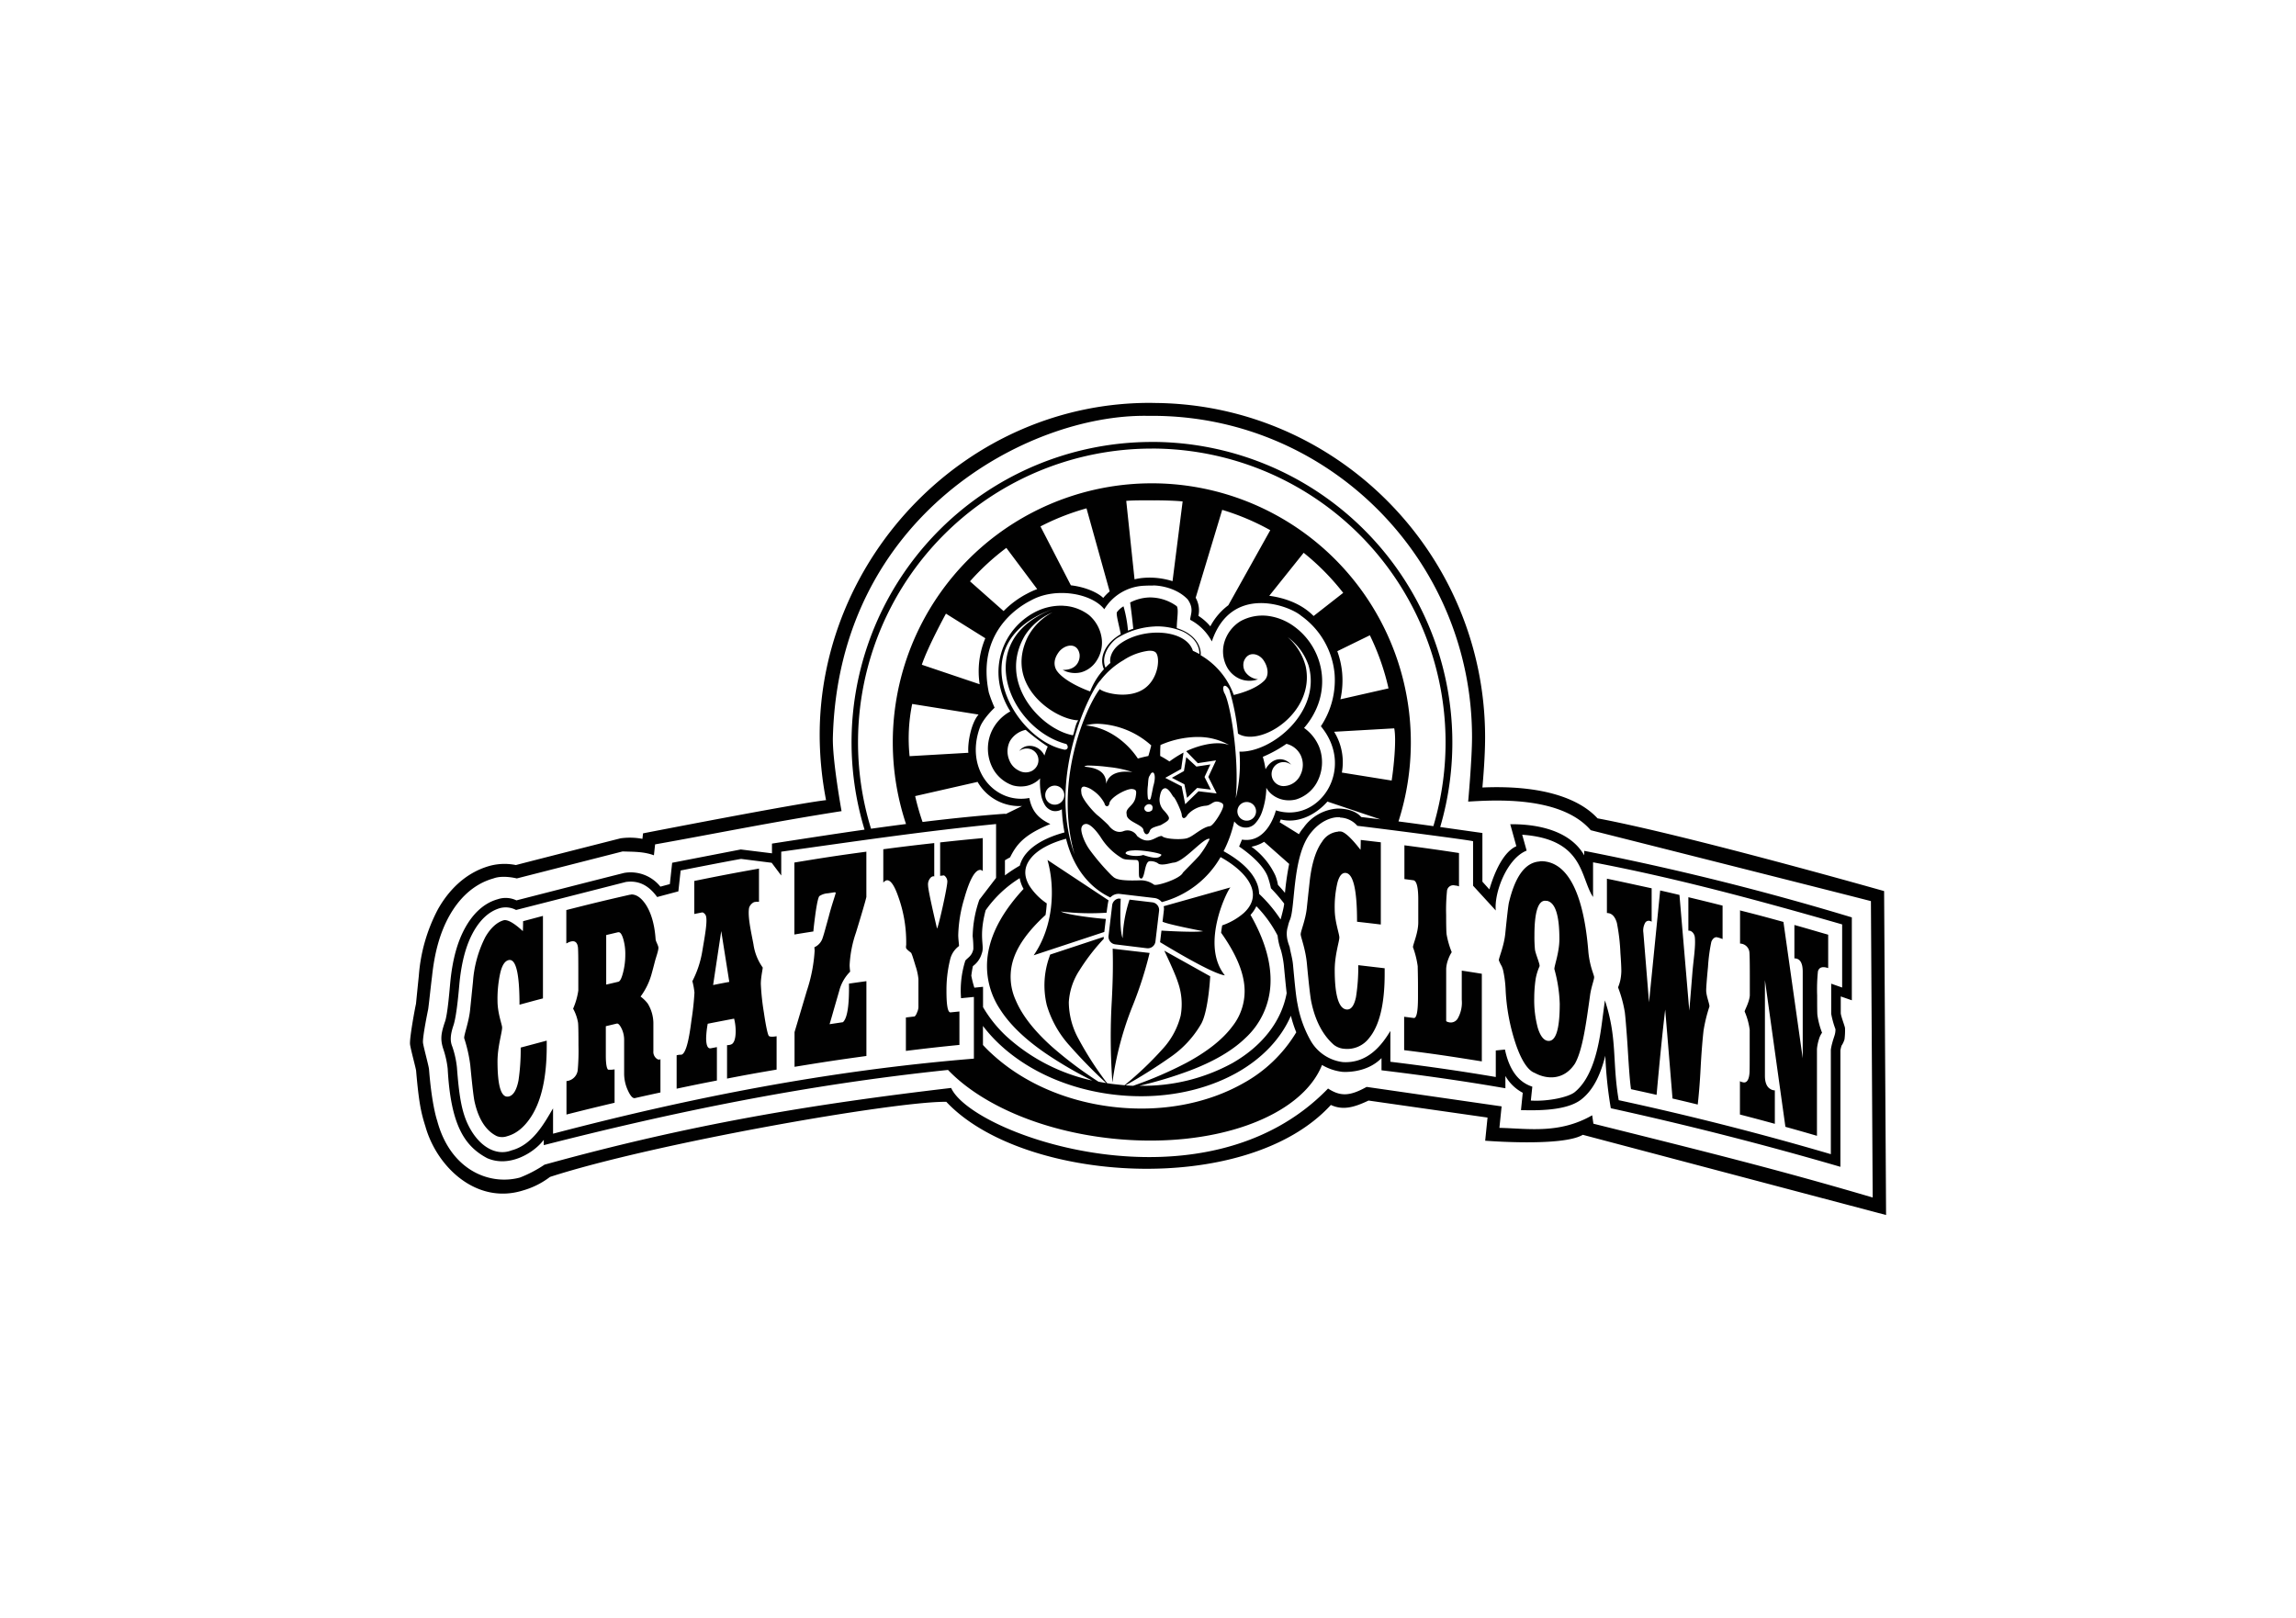 <svg id="Vrstva_1" data-name="Vrstva 1" xmlns="http://www.w3.org/2000/svg" viewBox="0 0 595.28 419.53"><defs><style>.cls-1{fill:#010101;}</style></defs><title>logo_konkurence</title><g id="layer1"><path id="path5680-1-3-8-4" class="cls-1" d="M298.77,104.47c-48.12-.38-86.6,40.23-86.25,86.71a90,90,0,0,0,1.65,16.3c-7.52.82-47.45,8.61-47.45,8.61l-.16,1.43a17.31,17.31,0,0,0-5.67-.14s-22.1,5.61-27.14,6.93a14.74,14.74,0,0,0-6.78.21c-6.65,1.86-10.92,6.78-13.44,11.28A43.7,43.7,0,0,0,108.59,253c-.19,1.79-.68,6.69-.74,7.35,0-.28-1.72,8.71-1.54,10.44.13,1.18,1.5,6.17,1.57,6.82.72,8.27,1.26,10.84,2.41,14.46,3,10.68,13.42,20.42,25.4,16.59a21.08,21.08,0,0,0,6.91-3.48c26.72-8.67,89.58-19.68,102.75-19.47,19.78,21.08,77.74,24.83,99.7.81,3.12,1.44,6,.65,9.77-1.14l30.85,4.41-.61,6s20,1.62,25.31-1.53L489,315.06l-.51-84S437.6,216.6,414.2,212.2c-1.79-1.86-8.52-8.92-29.86-8,.16-1.85.7-7.83.7-13,0-47.78-38.73-86.71-86.27-86.71Zm-1.46,3.36c.49,0,1,0,1.46,0,45.7,0,82.88,37.37,82.88,83.32,0,5.67-1,16.71-1,16.71,6.92-.42,24.09-1.49,31.78,7.42,0,0,62.84,15.85,72.64,18.38l.46,76.86c-24.22-7.14-42.47-11.67-72.41-19.14l-.32-2.18c-8.53,4.91-16.66,3.42-24.05,3.26l.57-5.57-35-5.05c-4.37,2.43-6.78,2.51-10,.42-31.92,33.06-92.13,12.16-97.72-.15C210.14,286.39,179,291.54,141.18,302a32.36,32.36,0,0,1-6.4,3.35c-8,2.13-18.06-2.05-21.44-14.78,0,0-1.37-3.82-2.11-13.33-.08-.85-1.45-5.84-1.56-6.86-.15-1.41,1.22-8.1,1.33-8.61s.76-6.67,1-8.46c.61-5.82,1.89-11.16,4.52-15.86,2.24-4,5.88-8.12,11.41-9.67,2.48-.94,6.06,0,6.06,0l27.43-7c2.7.1,5.41,0,8.12,1l.31-2.83c16.11-2.87,30-5.74,48.34-8.62,0,0-2.4-13.19-2.25-19.15,1.52-57.52,50.53-83.76,81.42-83.35h0Zm1.32,6.77a77.87,77.87,0,0,0-74.48,100.53c-8,1.14-16,2.39-24,3.62v2.52l-8.09-1-17.79,3.45-.6,5.53-2.45.66a9.89,9.89,0,0,0-9.4-3.56c-9.88,2.49-18.62,4.74-27.93,7.12a6.45,6.45,0,0,0-4.83-.3c-3.84,1.07-6.53,4-8.36,7.23-2.17,3.85-3.34,8.46-3.91,13.83-.19,1.77-.72,9.13-1.5,10.92-.93,2.83-1.2,4.36-.33,6.94a24.41,24.41,0,0,1,1.11,5c.79,14.66,4.37,20.12,10.25,23.23,5.75,2.51,12.12-1.37,14.66-4.76v1.38c33.73-8.6,67.56-15.62,104.81-19.5,8.53,8.91,24.15,15.85,42.54,17.79,26.22,2.77,49.06-5.59,54.43-19.08a13.27,13.27,0,0,0,5.24,1.78s6.15.58,10.18-3.56v3.16c10.95,1.32,21.68,2.84,32.12,4.66v-3.19a11.23,11.23,0,0,0,4.5,4.36l-.46,4.5c3.88.09,11.69.26,15.57-2.72,3.52-2.71,5.19-7.09,6.3-11.38a105.94,105.94,0,0,0,1.42,13.61q30,6.58,59.53,15.19V272.34a10.06,10.06,0,0,1,.29-1.19,5.87,5.87,0,0,0,.77-1.64,17.19,17.19,0,0,0,.13-2.95c-.07-.56-1.08-3.09-1.1-3.87,0-.35,0-3.14,0-4.31l2.87,1v-21.5a708,708,0,0,0-69.38-17.25v1.16c-4.33-7.55-14.85-8.12-19.18-8.06l1.58,5.7c-4.51,2-6.73,10.49-7,11.19l-1.8-2V216l-10.94-1.55a77.93,77.93,0,0,0-74.71-99.86h0Zm0,1.71a76.19,76.19,0,0,1,73,97.91c-3-.41-6-.83-9.05-1.22a67.17,67.17,0,0,0-63-87.67c-.58,0-1.16,0-1.74,0a67.16,67.16,0,0,0-62.94,88.34c-3,.39-6,.79-9.07,1.22a76.16,76.16,0,0,1,72.78-98.57h0Zm.73,13.43c3.06,0,6.1.14,7.26.29L304,150.7a19.68,19.68,0,0,0-7.71-.84,15.67,15.67,0,0,0-2.14.36L292,129.88c1.24-.13,4.33-.17,7.39-.13h0Zm-17.66,2.09,6,21.53a13.34,13.34,0,0,0-1.67,1.69c-1.21-1.24-4.38-2.81-8.39-3.28l-7.88-15.27a62.43,62.43,0,0,1,11.92-4.68Zm35.15.37a62.45,62.45,0,0,1,12.49,5.28l-10.87,19.46a16.38,16.38,0,0,0-4.67,5.47,13.79,13.79,0,0,0-3.09-2.72A6.69,6.69,0,0,0,310,155l6.87-22.76h0Zm-55.94,9.87,8,10.69a19.21,19.21,0,0,0-2.56,1.15,24.15,24.15,0,0,0-6.15,4.54l-8.71-7.71a62.93,62.93,0,0,1,9.42-8.67ZM338,143.34a63,63,0,0,1,10.25,10.39l-7.67,6c-.67-.61-3.91-4.21-11.5-5.24L338,143.34Zm-39,8.47c1.63,0,6,.57,8.91,3.59,1.71,2.4.77,3.84.65,5.31a13.33,13.33,0,0,1,5.63,5.62c5-14.86,19.93-9.42,23.16-6.65a20.81,20.81,0,0,1,8.66,15,21.54,21.54,0,0,1-3.55,13.64c9.12,11-.4,25.37-11.66,21.81,0,0-2.07,8.66-8.79,7.58l-.75,1.8c2,1.36,6.51,4.75,7.57,8.24a20.75,20.75,0,0,1,.68,2.58,42.64,42.64,0,0,1,3.42,3.95c0,.17,0,.39-.05.53h0v0c-.08.67-.52,2.37-.86,3.61a36.84,36.84,0,0,0-5.57-6.64,7.73,7.73,0,0,0-.6-2.83c-1.23-3-4.19-5.8-8.61-8.23A31.91,31.91,0,0,0,320,213a6.37,6.37,0,0,0,.57.59,3.36,3.36,0,0,0,5-.23,8.55,8.55,0,0,0,1.62-2.79,20.19,20.19,0,0,0,1.13-6.29,5.92,5.92,0,0,0,1.19,1.5,6.8,6.8,0,0,0,3.05,1.57,7.49,7.49,0,0,0,3.49-.06,9.29,9.29,0,0,0,5.27-4.2,11,11,0,0,0,.73-9.33,11.17,11.17,0,0,0-3.95-5,19.67,19.67,0,0,0,3.19-5,17.41,17.41,0,0,0,1.43-8.72,17.65,17.65,0,0,0-7.32-12.69,14.74,14.74,0,0,0-6.54-2.63,11.84,11.84,0,0,0-7.2,1.33,9.63,9.63,0,0,0-4.27,5.64,8.54,8.54,0,0,0,.46,5.74,7,7,0,0,0,3.52,3.57,6.56,6.56,0,0,0,4.8.14,4.45,4.45,0,0,1-3.36-2,3.38,3.38,0,0,1-.31-2.67c1.1-2.88,4.12-2,5.26,0,.81,1.25,1.58,3.76-.21,5.24-1.9,1.76-5.19,2.91-7.68,3.5a19.6,19.6,0,0,0-8.57-10.31,6.09,6.09,0,0,0,0-.74c-.2-2.36-1.94-4.39-4.44-5.6a14,14,0,0,0-1.76-.69c0-2.19.55-4.79,0-5.68a11.83,11.83,0,0,0-7.09-2.27,11.62,11.62,0,0,0-5,1.31c.17,1.16.59,4.51.81,6.81-.47.14-.93.31-1.37.49a32.8,32.8,0,0,0-1.16-6.31,5.59,5.59,0,0,0-1.71,1.53c-.25.61.58,3.48,1,5.7a12.47,12.47,0,0,0-1.37.9c-2.26,1.68-4.41,4.85-3,8.18a18.58,18.58,0,0,0-3.57,5.76c-3.22-1.16-7-3.13-8.55-5.24-.35-.46-1.61-2.45.61-5.21,1.76-1.93,4.7-2.15,5.2.82.17,1.35-.53,4.11-4.37,4.05a6.7,6.7,0,0,0,4.78.62,7,7,0,0,0,4-3,8.56,8.56,0,0,0,1.35-5.6,9.64,9.64,0,0,0-3.32-6.24,11.93,11.93,0,0,0-6-2.37c-.3,0-.61-.05-.91-.06a14.67,14.67,0,0,0-6.89,1.56A17.79,17.79,0,0,0,263,163a17.5,17.5,0,0,0-3.54,15.79,20.53,20.53,0,0,0,2.49,5.68,11.19,11.19,0,0,0-5,5.51,10.93,10.93,0,0,0,.5,9.35,9.38,9.38,0,0,0,5.16,4.33,7.78,7.78,0,0,0,3.49.14,6.88,6.88,0,0,0,3.09-1.5l.47-.46a17,17,0,0,0,.22,4,7.75,7.75,0,0,0,1,2.85,3.47,3.47,0,0,0,2.08,1.58,3.26,3.26,0,0,0,2.35-.42,39.12,39.12,0,0,0,.68,6c-4.54,1.23-7.94,3.09-9.92,5.46a8.23,8.23,0,0,0-1.67,3.15,37.07,37.07,0,0,0-3.85,2.53v-3.92c.47-.29.93-.55,1.33-.75,1.67-3.34,3.61-5.88,10.44-8.64-3.13-1.47-4.8-3.37-5.45-6.76-8.77,1.66-16.76-7.1-12.87-18.15.82-2.42,3.87-5.26,3.87-5.26a37.47,37.47,0,0,1-1.49-3.9c-3.12-15,6.79-21.84,10.93-23.93h0c6.31-3.51,15.72-1.86,19,2.3a12.75,12.75,0,0,1,10.14-6.09c.26,0,.86-.07,2.49-.05h0Zm-25.63,6c-21.85,8-11.69,31.27,3.12,35.13.73.8.22,1.75-.88,1.37C262.57,191.43,248.5,166.4,273.35,157.83Zm-.54,1a15.31,15.31,0,0,0-6.35,6.33c-6.28,12.74,7.22,21.55,13.1,21.64-.9,1-1.16,4.2-1.52,3.86-8.29-1.62-19.57-13.77-12.29-25.91a15.89,15.89,0,0,1,7.05-5.92Zm-27.58.31,10.21,6.38A22.13,22.13,0,0,0,254,177.43l-15-5.06c1.57-4.7,6.26-13.26,6.26-13.26Zm54.31,3.31a17.16,17.16,0,0,1,7.14,1.34c2.35,1.15,4.06,3,4.25,5.36a3.46,3.46,0,0,1,0,.46,18.54,18.54,0,0,0-1.67-.83c-1.72-5.52-12.68-6.27-18.83-1.86-2.3,1.66-2.83,3.82-2.56,5a16.3,16.3,0,0,0-1.27,1.22c-1.19-2.81.8-6,2.94-7.61a20.27,20.27,0,0,1,10-3.07h0Zm55.61,2.32A62.81,62.81,0,0,1,360,178.5l-12.47,2.83a22.7,22.7,0,0,0,.45-6.85,22.34,22.34,0,0,0-1.26-5.62l8.42-4.12Zm-21.36.43a15.21,15.21,0,0,1,5.47,7.41c3.4,11.94-9.5,22.6-17.93,22.31A38.68,38.68,0,0,1,320.4,207c1-11-1.59-25.31-3-27.35-.79-2,.35-2.49,1.32-.78a60,60,0,0,1,2.25,11.36c5.84,3.63,20.1-5.48,17.56-17.4a15,15,0,0,0-4.68-7.62h0Zm-36,3.58a3.74,3.74,0,0,1,.67,0,2,2,0,0,1,1.05.33c1.35,1,1,6.86-2.93,9.53s-10,1.18-11.37.15l-.11-.08c-3.84,5.18-11.86,24-6.53,42.87-7.29-20.68,4.5-43.05,6.7-45.11a20.7,20.7,0,0,1,6-5.27,15.4,15.4,0,0,1,6.49-2.43h0Zm-61.31,13.78,17.21,2.75c-1.91,2.16-2.88,7.27-2.65,9.91l-15.23.88a44.56,44.56,0,0,1,.67-13.54Zm48.09,5.14a21.82,21.82,0,0,1,13.89,5.61c-.23.92-.47,1.84-.75,2.74-.92.18-1.83.41-2.72.66-2.76-4.19-7.76-8.11-13.51-8.58a11.31,11.31,0,0,1,3.09-.43Zm76.89,1.18c.63,3.11-.2,10.59-.67,13.54l-12.91-2.07a15,15,0,0,0-2-10.58l15.62-.89Zm-95.57.38a60,60,0,0,0,5.73,4.35,21.84,21.84,0,0,0-.85,2.32,4.53,4.53,0,0,0-1.87-2,4,4,0,0,0-2.87-.4,3.51,3.51,0,0,0-1.81,1.22,3.2,3.2,0,0,1,1.9-.64,3,3,0,0,1,3.07,2.64,3,3,0,0,1-.38,1.91,3.21,3.21,0,0,1-1.33,1.28,3.58,3.58,0,0,1-1.75.36,3.74,3.74,0,0,1-1.67-.5,4.89,4.89,0,0,1-2.37-2.6,5.89,5.89,0,0,1,.13-5,6.24,6.24,0,0,1,4.07-2.92h0Zm44.43,1.87a16.2,16.2,0,0,1,8.31,2.07c-4.1-1.45-9.93,1-11.1,1.62l3,3.09,4.73-.72-2,4.29,2.15,4.28-4.69-.56L307.83,208l-.54.54-.92-4.64-4.26-2.2,4.13-2.3.61-4.26a31.52,31.52,0,0,0-3.65,2.31c-.77-.5-1.57-1-2.4-1.43,0-.94,0-1.89.08-2.84a24.67,24.67,0,0,1,9.43-2.08h0Zm23.22,1.78a5.56,5.56,0,0,1,3.66,2.93,5.86,5.86,0,0,1,0,5,4.94,4.94,0,0,1-4.12,3,3.11,3.11,0,1,1,1.64-5.52c-1.36-1.78-4.59-2.4-6.63,1.17a23.1,23.1,0,0,0-.7-3.22,33.62,33.62,0,0,0,6.12-3.37Zm-26,3.44-.6,3.61-3.13,1.75,3.25,1.68.69,3.52,2.61-2.57,3.56.43-1.64-3.27,1.51-3.25-3.62.55-2.63-2.44h0Zm-25.3,2.18a43.29,43.29,0,0,1,5.19.39,27.69,27.69,0,0,1,6.14,1.3c-.4,0-5.76-1-6.8,3.06.09-4.68-5.65-4.22-5.62-4.53a2,2,0,0,1,1.09-.21Zm16.61,1.81a.39.39,0,0,1,.2.05s.79.66-.08,3.56c-.3,1.58-.6,3-.69,3.18-.17.4-.56.34-.68-.1a12.76,12.76,0,0,1,0-3.39c.11-1.7.17-2.06.44-2.46s.39-.88.81-.83h0Zm-45.42,2.41A12.45,12.45,0,0,0,265,209l-4.33,2.12V211c-7.16.52-14.32,1.26-21.48,2.14a62.92,62.92,0,0,1-1.92-6.71l16.22-3.69h0Zm19.78,1a1.93,1.93,0,0,1,.48,0,2.47,2.47,0,1,1-.49,0Zm7.9.24a5.49,5.49,0,0,1,2.23,1,9,9,0,0,1,3,3.35c.2,1,1.13,1,1.28-.05.28-1.57,4.54-3.87,5.94-3.67,1,.15,1.14.43.88,1.93-.38,2.55-2.8,2.86-2.34,4.64-.1,1.79,3.75,2.54,4.29,3.86.21,1.39,1.19,1.87,1.71.39.32-.87,1.71-1.08,2.86-1.48,2.51-1.44,2.72-1.58.87-3.69a4,4,0,0,1-1.15-3.61c.2-1.28.55-2,1.1-2.18,1-.48,2.12,1.8,2.39,2.13.46.07,2.3,4.22,2.2,4.76.15,1.09.86,1.05,1.54-.12a7.17,7.17,0,0,1,4.57-2.29c1.81-.08,2-1.77,4.15-.78.45.27.52.4.49.87-.05,1-2.31,4.78-3.36,5.19-1.91.16-4.48,2.64-5.69,3-.93.59-6.09.48-6.84-.44-1.59-.07-3.3,2.66-6.43,0a2.86,2.86,0,0,0-3.53-1.26c-2.17.82-3.65-1.2-3.92-1.56-.85-.87-2.35-2.19-2.59-2.38-.91-.6-4.46-4.49-4.41-6.07-.2-1.2.18-1.55.74-1.54h0Zm63.08,3.9,13.66,4.59c-1.64-.2-3.29-.41-4.95-.6-2.06-2.41-6.24-2.19-6.24-2.19h0a11.71,11.71,0,0,0-8.75,5,9.73,9.73,0,0,0-1.15,1.64l-5-3.1c-.1.23.21-.53.28-.72,4.22,1.08,8.91-1,12.12-4.66Zm-21.18.11a2,2,0,0,1,.49,0,2.42,2.42,0,0,1,2.12,2.68,2.42,2.42,0,1,1-2.6-2.69h0Zm-25,.55c.59.06,1.07.61.65,1.58-1.31,1.1-2.6-.3-1.68-1.16a1.18,1.18,0,0,1,1-.42ZM347.44,212a6.17,6.17,0,0,1,4.48,2.14c6,.7,30,3.81,30,4v11.53l5.89,6.43c-.48-4.61,2.91-13.53,8-15.53l-1.15-4.12c16.12,1.15,15,11.08,18.37,16.15V223.6c21.31,4.05,42.07,9.63,64.58,16.1v16.37l-2.84-1s0,7.52,0,7.81a23.79,23.79,0,0,0,1.11,4c0,1.4-.36,1.74-.85,3.63a12.34,12.34,0,0,0-.35,1.68v27.09c-18.89-5.55-37.14-10.13-55-14-1.72-10-.3-16-3.58-25.88l-.81,6.1c-.8,6-2.35,13.89-7,17.68-1.58,1.31-6.94,2.48-11.39,2.2l.38-3.6c-1.8-.62-5.55-2.24-7.09-9.63l-2.38.24v6.88c-8.69-1.48-17.78-2.8-27.33-3.95v-8c-2.21,3.67-5.85,8.44-12.27,8.09a11.18,11.18,0,0,1-8.51-5.76,29.83,29.83,0,0,1-3.28-9.26c-.39-1.83-.68-4.79-1.19-10.3-.16-1.63-.64-3.14-.84-4.41-.07-.47-1.33-2.84-.48-5.44a8.85,8.85,0,0,1,.48-1.61c1.48-3,.57-16.62,5.45-22.65,3.31-4.16,6.91-4.06,6.91-4.06.21,0,.43,0,.65,0h0Zm-89.19,1.65,0,14-4.34,5.66a30.24,30.24,0,0,0-1.73,9.47,25.63,25.63,0,0,1,.18,3.31c-.35,1.83-1.48,2.24-2.08,3a25.55,25.55,0,0,0-1.11,9.75l3.33-.33v16c-37.72,3.08-73.4,10.09-109.11,19.46v-6.56c-2.1,3.5-5.15,9.43-10.78,10.89-3.92,1.55-8.47-.92-11.25-6.64-1.76-3.63-2.37-8-2.89-14.85a24.41,24.41,0,0,0-1.21-5.45c-.59-1.42-.54-3,.35-5.6.88-2.83,1.38-9.53,1.56-11.29.55-5.15,1.66-9.44,3.61-12.91,1.65-2.91,3.89-5.25,6.92-6.1a5.76,5.76,0,0,1,4.1.5l28.5-7.27c3.5-.46,6,1.06,8.08,3.91l5.5-1.47.59-5.41c1.16-.23,11.57-2.29,15.67-3l7.93,1,2.48,3.3v-6.18c18.34-2.55,36.44-5.26,55.75-7.17h0Zm23.23,0c1.61-.14,3.93,3.48,4.09,3.75a16.17,16.17,0,0,0,5,4.93c.83.53.9.55,3.63.66,1.05,0,1.08.08,1.08,2.34,0,2,0,2.18.4,2.42s.72-.1,1.1-1.91.72-2.44,1.27-2.53a3.57,3.57,0,0,1,2.13.52c.77.8,3.34-.05,4-.14,2.72-.08,7.68-6.36,9.36-6.2a.55.55,0,0,1,.08.1,23.57,23.57,0,0,1-2.66,4.24c-.84,1-3.72,3.83-4.28,4.46-.66,1.57-6.73,3.53-7.48,3.11a5.85,5.85,0,0,0-3.54-1.13c-6.69.26-6.72-.73-7.47-1.28a58.77,58.77,0,0,1-5.7-6.67c-1.57-2.23-2.26-4.68-2.13-5.51s.67-1.11,1.12-1.15h0Zm65.47,2a5.45,5.45,0,0,0-4.16,2.59c-1.62,2.22-2.71,5.66-3.23,10.29-.18,1.68-.34,3.1-.46,4.24s-.22,2.06-.29,2.74c-.33,3.08-1.61,6-1.58,6.78s1.25,3.76,1.61,7.59c.51,5.47.9,8.8,1.14,9.89,1,4.88,3,8.7,5.89,11.19a5,5,0,0,0,2.74,1,7.1,7.1,0,0,0,6.31-2.73C357.64,266,359,260.4,359,252.5v-1.43l-6.85-.8a48.35,48.35,0,0,1-.59,8.29c-.48,2.26-1.29,3.33-2.46,3.2-2-.22-3.05-3.63-3.05-10.26,0-3.85,1.2-7.39,1.2-8.39s-1.2-4.14-1.2-7.32a27.42,27.42,0,0,1,.71-6.93c.48-1.77,1.2-2.61,2.16-2.5q2.93.31,2.92,12.65c2.46.28,3.7.42,6.16.72V218.41l-5.2-.61c0,1.43-.05,2.54-.07,2.55s-3.37-4.56-5.11-4.74a5,5,0,0,0-.67,0h0Zm-92.2,1.68c-4.4.4-6.59.63-11,1.11v8.67l1-.12a1.91,1.91,0,0,1,.86,1.45c.15,1.08-2.39,12.32-2.67,12.32,0,0-2.32-9.73-2.32-11.16a2.54,2.54,0,0,1,.78-2.13c.34-.24.62-.31.82-.19v-8.67c-5.29.59-7.93.91-13.21,1.6v8.67a1.65,1.65,0,0,1,.89-.62c1-.12,2,1.34,3.05,4.4a34.69,34.69,0,0,1,2,11.48c0,.34,0,.63,0,.87a3.11,3.11,0,0,0-.05.77c.2.54,1.27,1.17,1.37,1.36a11.19,11.19,0,0,1,.45,1.22c.18.56.4,1.27.65,2.11a15.51,15.51,0,0,1,.75,3.38v7.34a3.65,3.65,0,0,1-.37,1.37,2.5,2.5,0,0,1-.59,1l-2.29.28v8.66c5.54-.68,8.33-1,13.88-1.55v-8.67l-2.3.23q-1.07.12-1.06-5.59a33,33,0,0,1,.92-8,6.06,6.06,0,0,1,2.33-3.61c.05-.05-.2-1.82-.2-2.84A35.91,35.91,0,0,1,250,233c1.35-4.82,2.72-7.3,4.05-7.43a.84.84,0,0,1,.75.34v-8.67h0Zm21.66.18h0c1.92,7.73,6.24,12.74,11.46,15.21a2.86,2.86,0,0,1,2.45-.92l9,1.06a2.85,2.85,0,0,1,1.89,1.06,24.8,24.8,0,0,0,15.24-11.67c4.21,2.33,6.86,5,7.88,7.42s.55,4.87-1.87,7.09a16.85,16.85,0,0,1-5.58,3.19c-.13.64-.29,1.93-.28,1.92,3.84,5.4,5.61,9.84,6,13.51a14.71,14.71,0,0,1-3.1,10.78c-2.61,3.5-6.7,6.62-11.8,9.38a101.15,101.15,0,0,1-13.89,6c-.66,0-1.34-.06-2-.11a132.47,132.47,0,0,0,11.5-7.22,26.64,26.64,0,0,0,8.17-8.81c1.84-3.43,2.29-12.24,2.29-12.24l-11.91-6.65s2.79,5.8,3.51,8.12a16.94,16.94,0,0,1,.75,8.69,19.86,19.86,0,0,1-4.76,8.76,85.71,85.71,0,0,1-9.8,9.32c-.8-.06-3.62-.34-4.52-.53a85.65,85.65,0,0,1-7.35-11.37,19.94,19.94,0,0,1-2.58-9.64,16.92,16.92,0,0,1,2.77-8.27,52.73,52.73,0,0,1,6.29-8.15,2.92,2.92,0,0,1,0-.51l-13.89,4.59c-.08.22-.16.45-.23.67a21.89,21.89,0,0,0-.65,12.44,27,27,0,0,0,5.88,10.47,130.08,130.08,0,0,0,9.51,9.73c-.67-.1-1.32-.22-2-.35a100.79,100.79,0,0,1-12.13-9.13c-4.32-3.89-7.56-7.87-9.27-11.89a14.68,14.68,0,0,1-.48-11.21c1.18-3.27,3.71-6.93,8.17-11,.15-1,.25-2,.31-3a15.89,15.89,0,0,1-4.52-4.6c-1.58-2.72-1.32-5.07.52-7.26,1.67-2,4.73-3.73,9-4.9Zm51.34.77,6.49,5.74a74.19,74.19,0,0,0-1.09,7.5c-.58-.7-1.18-1.39-1.82-2.07a11.82,11.82,0,0,0-.67-2.43,19,19,0,0,0-6.2-7.46,9.78,9.78,0,0,0,3.28-1.28h0Zm36.37,1v8.67l2.3.3q1.29.17,1.29,5v.71c0,.28,0,.58,0,.92v1.33c0,.34,0,.83,0,1.48s0,1.14,0,1.49c0,2.78-1.41,5.76-1.37,6.44a23.55,23.55,0,0,1,1.23,4.95c0,.69.07,2.43.07,5.21,0,.41,0,.62,0,1v1.83c0,3.68-.36,5.46-1.09,5.36l-2.5-.32v8.66c8.07,1,12.1,1.63,20.14,2.91V252.5c-2.07-.33-3.11-.5-5.2-.81v7.55A8.35,8.35,0,0,1,378,264a2.11,2.11,0,0,1-2.05,1.13,3.4,3.4,0,0,1-.62-.14,1.14,1.14,0,0,1-.38-.21V251.18a8,8,0,0,1,.55-2.47,8.69,8.69,0,0,1,.89-1.81,22.15,22.15,0,0,1-1.34-4.68c-.07-.69-.11-2.32-.11-4.91a49.44,49.44,0,0,1,.21-6.18,1.63,1.63,0,0,1,2-1.54l.51.07a2.31,2.31,0,0,1,.61.19v-8.66c-5.66-.86-8.49-1.25-14.15-2h0Zm-70,1.2c2.8,0,7.14.82,7,1.22-.56.9-1.8,1-4.72,0-1.58.55-4.34.12-4.58-.44.07-.52,1-.73,2.29-.75h0Zm-69.53.37c-7.46,1-11.18,1.58-18.63,2.81v18.66c2-.33,2.95-.48,4.92-.79.09-1.1.26-2.5.48-4.15.4-3,.77-4.63,1.06-5a4.46,4.46,0,0,1,2.25-.75l1.33-.2a1.36,1.36,0,0,1,.68,0c.07.18-1,3.08-1.77,6.08-.38,1.41-.73,2.62-1,3.62s-.51,1.75-.68,2.25a3.94,3.94,0,0,1-2.09,2.25s.07.71.07.91a40.46,40.46,0,0,1-2,10.31L206,267.63v9c7.45-1.22,11.18-1.79,18.63-2.81V254.42c-1.81.25-2.71.37-4.52.64.09,5.7-.44,9-1.57,10l-3.46.52c.07-.21.31-1,.72-2.45s1-3.48,1.78-6.18a10.85,10.85,0,0,1,2.84-5s-.14-1-.14-1.71a30.44,30.44,0,0,1,1.64-8.4q2.35-7.67,2.7-9.24V220.77h0Zm47,2.19c2.07,7.36,1.5,17.34-3.59,24.67l18.31-6.05.4-3.38c-1.48-.06-9.75-.94-11.68-1.92a64.56,64.56,0,0,0,11.87.31s.34-2.73.52-3.2L271.59,223Zm127.61.34c-3.8.24-6.39,3.94-8,10.73-.14.65-.46,3.29-.92,7.89-.33,3.33-1.66,6.26-1.68,7a10.62,10.62,0,0,0,.75,1.55,7.21,7.21,0,0,1,.35,1,28.84,28.84,0,0,1,.65,4.89A51.78,51.78,0,0,0,393,270.75c1.5,4.39,3.21,6.86,4.92,7.47,2.79,1.54,7.4,2.18,10.42-2.43,1.93-3.43,2.85-10,3.92-17.75.29-2.1,1.09-4.11,1.05-4.67,0-.34-.51-1.54-.88-3a23.31,23.31,0,0,1-.61-3.48c-1.13-14.37-4.89-22.36-10.86-23.45a6.68,6.68,0,0,0-1.71-.11Zm-202.47,1.86c-6.69,1.19-10,1.83-16.72,3.19V237l2-.4c.31-.06.91.41,1.05,1,.37,1.54-.35,5.31-1,9.18a26.07,26.07,0,0,1-2.55,7.64,19.19,19.19,0,0,1,.54,2.95,70.26,70.26,0,0,1-.75,7c-.18,1.39-.35,2.59-.52,3.58s-.33,1.77-.47,2.33c-.5,2.08-1.11,3.2-1.73,3.21a5.19,5.19,0,0,0-.72.05l-.43.09v8.67c4.17-.88,6.26-1.31,10.44-2.12v-8.66l-1.57.3c-.81.17-1.22-.74-1.22-2.71a24.31,24.31,0,0,1,.41-3.65c2.73-.54,4.1-.8,6.84-1.32a13.34,13.34,0,0,1,.41,3.18c0,1.71-.3,2.84-.88,3.34a1.55,1.55,0,0,1-.5.24,2.81,2.81,0,0,1-.86.11v8.67c5.14-1,7.71-1.45,12.85-2.33V268.7c-1.05.18-1.74.16-2-.07s-.75-2.31-1.3-6.09a62,62,0,0,1-.79-7.41c0-1.83.56-4.12.48-4.26a13.69,13.69,0,0,1-2.39-6c-.56-3-1.56-7.23-1.13-9.49a2.46,2.46,0,0,1,1.3-1.46l.44-.07a3.45,3.45,0,0,1,.82,0v-8.67h0Zm67.65,2.53a9,9,0,0,0,1,2.73c-5.14,5.54-8.13,10.94-9.12,16.18a20.24,20.24,0,0,0,3,15c2.79,4.39,7.06,8.18,11.92,11.51a105,105,0,0,0,12,7A48.34,48.34,0,0,1,261,268.78a33.49,33.49,0,0,1-6.13-7.62v-5.28l-2.25.23a25.91,25.91,0,0,1-.79-3.12c.11-.85.24-1.71.42-2.48a6.1,6.1,0,0,0,2.29-3.27c.82-2.1-.88-4,1-11.19a30.32,30.32,0,0,1,8.87-8.36h0Zm152.24.32h0v8.66c1.25,0,2.1.87,2.59,2.58a50.78,50.78,0,0,1,.91,7.74c.16,2.14.24,3.73.24,4.75a12.66,12.66,0,0,1-.28,2.44,11.37,11.37,0,0,1-.57,1.77,32.7,32.7,0,0,1,1.76,6.48c.12,1,.23,2.3.36,3.95s.29,3.71.43,6.11c.28,4.58.52,7.89.81,9.86,2.65.58,4,.87,6.63,1.47q1.22-13.59,2.23-22.13c.77,9.23,1.14,13.84,1.9,23.08,2.62.61,3.93.92,6.54,1.56.12-1.07.25-2.38.38-3.94s.26-3.43.37-5.57.24-4,.37-5.62.26-2.94.38-4A39.42,39.42,0,0,1,443.2,261c.06-.65-.84-2.75-.84-4.18,0-.68.14-2.73.47-6.11a44.86,44.86,0,0,1,.87-6.51c.31-.78.87-1.25,1.43-1.17l.48.12c.24.07.58.18,1,.35v-8.67c-3.54-.89-5.32-1.33-8.87-2.18v8.67c.81-.08,1.61.74,1.69,1.84.21,2.34-.39,5.88-.64,9s-.52,6.44-.81,9.9l-2.55-30c-2-.47-3-.71-5-1.16-1.15,11.61-1.73,17.41-2.89,29-.58-7.18-.87-10.78-1.46-18a4.07,4.07,0,0,1,.48-2.65,1.06,1.06,0,0,1,1.15-.46,1.21,1.21,0,0,1,.51.22v-8.67c-4.63-1-6.95-1.53-11.59-2.49Zm-97.54,2-17.38,4.9a2.84,2.84,0,0,1,.06,1l-.35,3c1,.61,9.35,2.26,10.52,2.46-1.94.4-10.25-.1-10.8-.14l-.36,3c6.14,3.72,14.06,8.23,16.8,8.61-6.63-8.21,1.08-22.94,1.5-22.84h0Zm-155.49,1.89a3,3,0,0,0-.5.07c-6.52,1.49-9.77,2.28-16.26,3.93v8.66l.62-.31a3.37,3.37,0,0,1,.56-.19c1.06-.27,1.67.24,1.83,1.48q.1.8.1,6c0,3.26,0,5,0,5.21a18.25,18.25,0,0,1-1.35,4.72,11.53,11.53,0,0,1,1.28,3.65c.08.73.11,2.7.11,5.89a56.08,56.08,0,0,1-.2,6.47,3.24,3.24,0,0,1-2.91,2.77V289c5-1.26,7.47-1.87,12.47-3.05v-8.66a6.68,6.68,0,0,1-1.67.08c-.38-.27-.6-1.58-.6-3.63v-7.64l2.84-.68c.37-.08.77.34,1.23,1.25a6.75,6.75,0,0,1,.68,3v8.67a10.41,10.41,0,0,0,1,4.47c.65,1.41,1.25,2.05,1.8,1.93,2.64-.6,4-.89,6.61-1.46v-8.67a.43.43,0,0,1-.27.15,1.13,1.13,0,0,1-.81-.33,2.2,2.2,0,0,1-.75-1.87v-6.94a9.92,9.92,0,0,0-1.46-5.39,9.24,9.24,0,0,0-1.86-1.82,17.69,17.69,0,0,0,2.82-5.73c.28-1,.58-2.12.88-3.3s1-3,.92-3.73c-.07-.57-.68-1.56-.72-2.08-.27-4.22-1.37-7.56-3-9.64-1.06-1.37-2.17-2-3.31-2h0Zm126.58,1a2,2,0,0,0-1.82,1.76l-.94,7.93a2,2,0,0,0,1.75,2.21l8.18,1a2,2,0,0,0,2.23-1.75l.94-7.93a2,2,0,0,0-1.75-2.22l-5.91-.7a35.62,35.62,0,0,0-1.79,10c-.92-2.23-.49-10.24-.49-10.24a1.88,1.88,0,0,0-.41,0h0Zm110.51.61.38,0q3.24.6,3.24,9.89c0,3.53-1.35,7-1.3,7.81a37.81,37.81,0,0,1,1.39,9q0,10.2-3.2,9.59c-1-.19-1.87-1.31-2.49-3.35a27.66,27.66,0,0,1-.92-7.76,34.26,34.26,0,0,1,.38-5,14,14,0,0,1,1-3.22c.11-.61-1-3.06-1.19-4.29a34.21,34.21,0,0,1-.14-3.7c0-6,.94-9,2.79-9h0ZM325.75,235a31.56,31.56,0,0,1,5.49,7.6,15.86,15.86,0,0,0,.87,3.8,24.78,24.78,0,0,1,.76,4c.3,3.1.51,5.34.72,7.13-1.39,7.52-6.57,13.88-14.17,18.19a48.14,48.14,0,0,1-24,5.82,104.31,104.31,0,0,0,13.23-4c5.49-2.1,10.54-4.79,14.27-8.4a20.21,20.21,0,0,0,6.47-13.9c.26-5.38-1.39-11.38-5.17-18a9.15,9.15,0,0,0,1.52-2.26ZM451.14,236v8.67a2.5,2.5,0,0,1,2.4,2.05c.08.36.13,2.45.13,6.25,0,3.27,0,5,0,5.2-.17,1.83-1.35,3.78-1.34,4.12a17.61,17.61,0,0,1,1.31,4.73c0,.35,0,1,0,1.9s0,2.16,0,3.73c0,3.33,0,5.27-.07,5.79-.17,1.68-.77,2.45-1.69,2.2l-.37-.09a1.19,1.19,0,0,1-.4-.21V289c3.62.94,5.44,1.42,9.05,2.41v-8.67a2.27,2.27,0,0,1-1.32-.46c-.77-.52-1.25-1.6-1.25-3.29V254.14c2.12,15.22,3.18,22.83,5.31,38.05,3.27.91,4.91,1.38,8.18,2.33V272a12,12,0,0,1,.51-2.51,5.46,5.46,0,0,1,.81-1.7,20.38,20.38,0,0,1-1.21-4.64c-.05-.68-.06-2.36-.06-5a46.61,46.61,0,0,1,.2-6.26c.29-1.07,1.18-1.36,2.66-.86v-8.66c-3.51-1-5.26-1.54-8.76-2.52v8.66c1.44,0,2.16,1.15,2.16,3.46v22.44c-2-14.15-3-21.22-5-35.35-4.53-1.25-6.79-1.86-11.32-3h0ZM140.75,237.5l-5.13,1.37c0,1.43-.05,2.56-.07,2.57s-3.32-3.28-5-2.8-3.39,2-4.75,4.4a30.13,30.13,0,0,0-3.17,11.52c-.18,1.75-.33,3.22-.45,4.42s-.22,2.14-.29,2.83c-.32,3.21-1.63,6.57-1.54,7.39a37.42,37.42,0,0,1,1.58,7c.5,5.28.88,8.47,1.11,9.46,1,4.5,2.94,7.57,5.79,8.95a3.92,3.92,0,0,0,2.7,0c2.35-.64,4.45-2.36,6.22-5.12,2.69-4.19,4-10.32,4-18.22v-1.43l-6.75,1.8a54.61,54.61,0,0,1-.57,8.52c-.48,2.43-1.29,3.82-2.44,4.14-2,.55-3-2.47-3-9.1,0-3.85,1.26-7.72,1.19-8.84-.06-.82-1.19-3.69-1.19-6.87a31.21,31.21,0,0,1,.71-7.19c.47-2,1.17-3.07,2.12-3.33q2.88-.78,2.87,11.55c2.44-.66,3.65-1,6.08-1.63V237.52h0ZM187,241.44c.82,5.26,1.25,7.9,2.08,13.17-1.68.31-2.51.47-4.19.81.84-5.6,1.26-8.39,2.11-14h0Zm-26.59.29c.44,0,.82.58,1.15,1.64a13.85,13.85,0,0,1,.56,4.15,18.69,18.69,0,0,1-.51,4.4c-.4,1.64-.81,2.53-1.29,2.65l-3.15.74V242.46l3.05-.72a.62.62,0,0,1,.19,0h0ZM288.48,246c.14,5,0,9-.22,13.39a161.33,161.33,0,0,0,.15,21.31,83,83,0,0,1,5.38-20.21,100.26,100.26,0,0,0,4.27-13.39c-.16,0-9.58-1.1-9.58-1.1Zm46.19,17.33a31.71,31.71,0,0,0,1.41,4.35,36.54,36.54,0,0,1-13.69,13.18c-9.32,5.29-21.28,7.65-33.91,6.15s-23.7-6.61-31.52-13.93c0,0-.86-.75-2.11-2.11v-4.94a37.69,37.69,0,0,0,4.26,4.72c7.25,6.81,17.71,11.67,29.71,13.09s23.31-.85,32-5.76c6.36-3.61,11.29-8.69,13.89-14.75Z"/></g></svg>